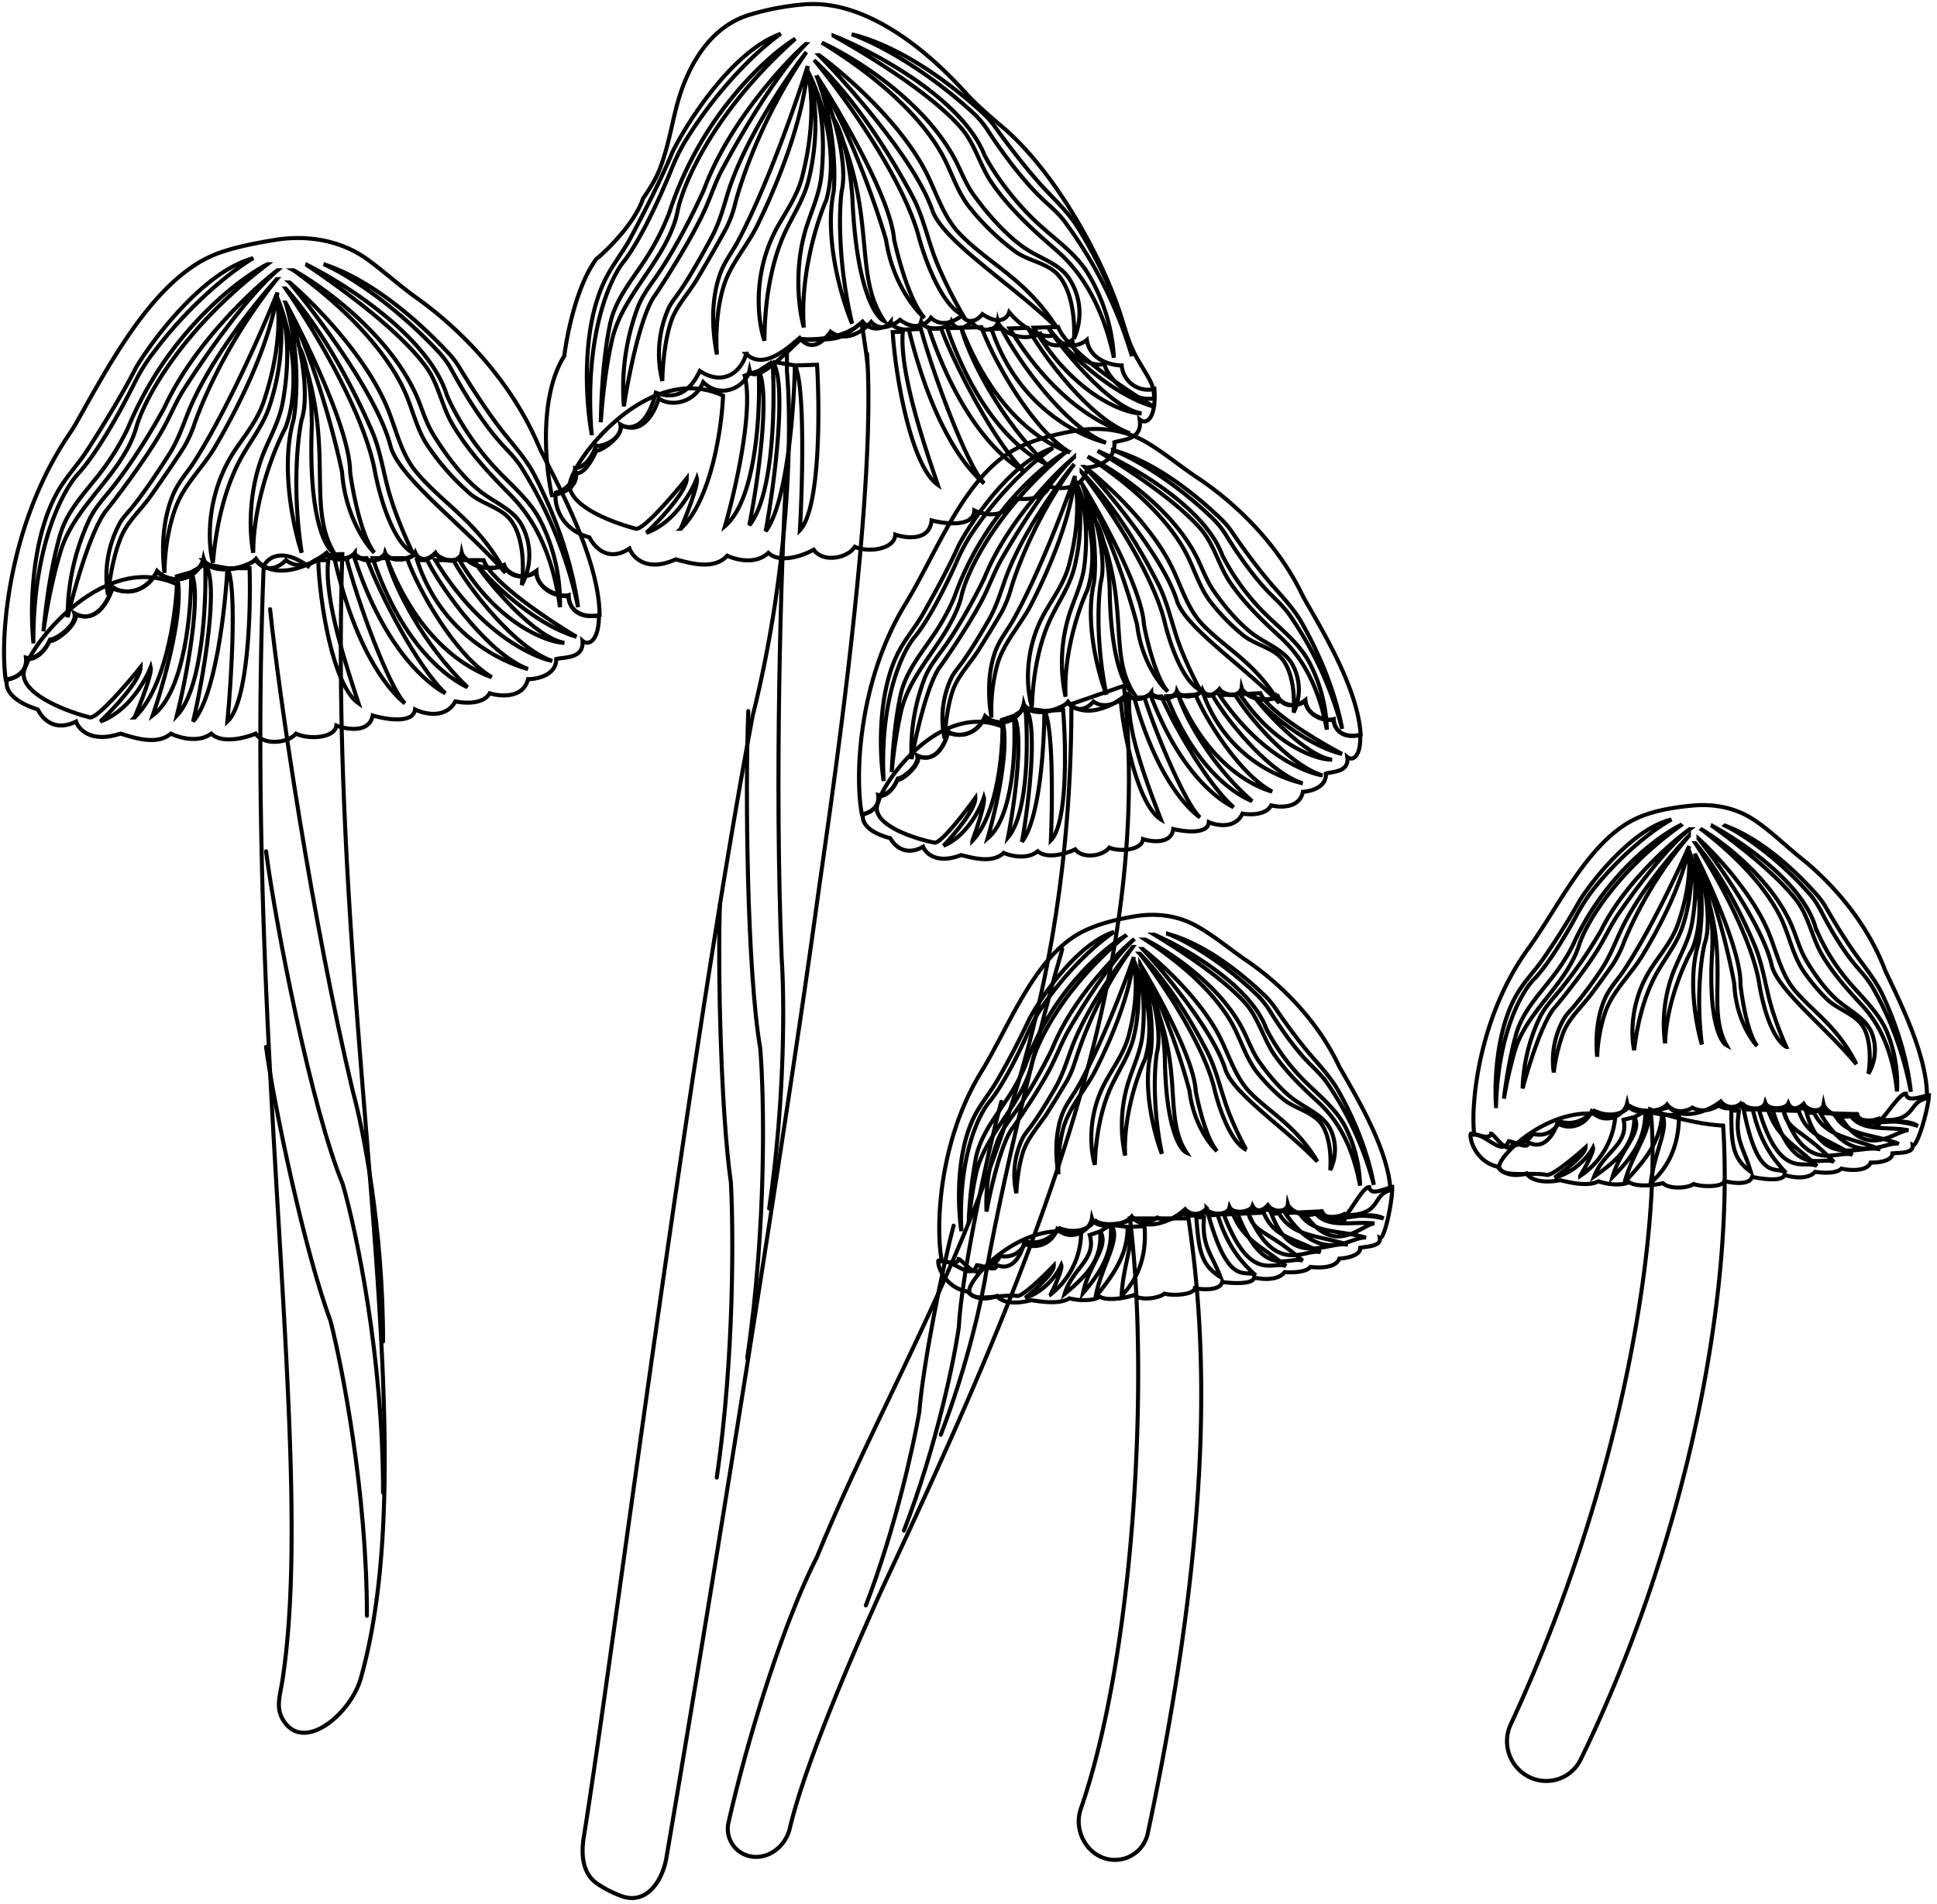 <svg xmlns="http://www.w3.org/2000/svg" width="480" height="472" fill="none" viewBox="0 0 480 472"><path stroke="#000" d="M50.35 138.84c4 4 10.33 1.66 13 0 2.8 3.6 6.16 1.5 7.5 0 3.6 2.8 8.16.16 10-1.5 2 2.4 5.5 1 7 0 3.6 2.8 6.5 1.16 7.5 0 2.4 2.4 6 1 7.5 0 1.6 2.4 4 1 5 0 4 2.8 6 1.16 6.5 0 3.2 4 8.33 3.66 10.5 3 2.8 3.6 6.5 2.5 8 1.5.4 4.4 5.5 5.83 8 6 .4 4.8 5.24 5.16 7.58 4.66 0 6.4-2.58 7.67-4.08 6.34.4 4.4-4.34 4-6.5 4.5 0 4-4.67 5-7 5-1.2 4.8-6.84 4.33-9.5 3.5-1.6 2.8-6.34 2.5-8.5 2-2.4 4.4-7.67 3.16-10 2-.4 3.6-7.17 2.5-10.5 1.5-.8 4.4-6.34 3.5-9 2.5-.4 3.2-7 3.5-10 2-2 2.4-8 3-10 0-2.8 1.2-8.5 2.5-11 0-3.2 2.4-8 1-10 0-3.5 3-9.17 1-12.5 0-7.2 2.4-10.34-1-11-3-4.8 2.4-8 0-9.5-3-7.6-2.4-8.17-6-7.5-7.5 1.5-.17 4.6-1.4 5-5 1 .16 3.5-.5 5.5-4.5.83.5 6.5-3.3 6.5-6.5 4.8 2 7.66-2.84 9-6.5 5 2 8.5 0 11-4 6 4 10.33.16 11.5-3Zm203.3 35.92c3.55 3.21 8.8.97 10.98-.55 2.51 2.92 5.27 1 6.33-.32 3.16 2.22 6.9-.2 8.38-1.69 1.8 1.94 4.69.61 5.91-.3 3.16 2.22 5.54.72 6.33-.31 2.13 1.92 5.11.59 6.34-.32 1.45 1.96 3.42.67 4.22-.21 3.5 2.2 5.12.73 5.49-.28 2.87 3.24 7.19 2.74 9 2.09a4.9 4.9 0 0 0 6.8.93c.53 3.7 4.9 4.69 7.02 4.72.54 4.04 4.65 4.14 6.6 3.62.27 5.4-1.86 6.59-3.18 5.52.52 3.7-3.49 3.56-5.3 4.08.17 3.38-3.72 4.42-5.7 4.52-.8 4.1-5.58 3.95-7.87 3.36-1.23 2.43-5.24 2.38-7.1 2.04-1.83 3.82-6.33 3-8.35 2.12-.19 3.06-5.94 2.41-8.8 1.71-.5 3.75-5.2 3.22-7.5 2.5-.2 2.71-5.76 3.25-8.35 2.1-1.6 2.12-6.63 2.88-8.45.43-2.31 1.13-7.07 2.47-9.29.47-2.6 2.16-6.7 1.18-8.44.42-2.83 2.68-7.7 1.23-10.56.53-5.97 2.33-8.76-.4-9.41-2.06-3.95 2.22-6.75.33-8.15-2.13-6.52-1.7-7.15-4.72-6.65-6.02a4.8 4.8 0 0 0 4.01-4.43c.85.1 2.93-.58 4.45-4.04.73.39 5.35-3.06 5.22-5.76 4.13 1.48 6.35-2.72 7.32-5.87 4.3 1.47 7.18-.36 9.12-3.85 5.23 3.13 8.73-.3 9.58-3.02ZM403.8 274.1c2.98 2.02 7.83 1.03 9.88.28 2.07 1.8 4.66.86 5.7.16 2.7 1.44 5.2.25 6.62-.52 1.49 1.21 4.16.6 5.32.16 2.7 1.43 4.92.7 5.7.16 1.79 1.21 4.55.61 5.7.16 1.18 1.2 3.03.57 3.8.1 3 1.45 4.54.7 4.94.15 2.38 2 6.28 1.96 7.94 1.68 2.08 1.8 4.9 1.35 6.06.9.24 2.15 4.94-6.4 6.84-6.26.24 2.34 3.92.62 5.7.43-.09 3.1-2.91 13.02-4.03 12.34.24 2.14-3.35 1.85-5 2.04-.06 1.95-3.62 2.33-5.4 2.28-.97 2.3-5.25 1.96-7.26 1.5-1.26 1.32-4.85 1.08-6.5.79-1.88 2.08-5.86 1.37-7.62.75-.35 1.74-5.48 1.06-8 .5-.67 2.13-4.86 1.57-6.88 1.03-.35 1.54-5.37 1.54-7.63.75-1.55 1.12-6.12 1.29-7.6-.21-2.14.52-6.5 1.03-8.36-.24-2.46 1.1-6.1.31-7.6-.22-2.7 1.39-6.98.3-9.5-.27-5.5 1.01-7.84-.7-8.32-1.69-3.68 1.06-6.08-.17-7.18-1.66-5.74-1.33-7.15-7.48-6.62-8.2 1.14-.05 4.65 1.74 5 0 .76.1 3.56 4.9 5.14 3 .62.26 4.98-1.46 5.03-3.01 3.62 1.07 5.86-1.22 6.93-2.97 3.77 1.08 6.46-.81 8.41-2.7 4.5 2.07 7.85.3 8.78-1.21Zm-132.6 28.45c3.14 1.8 7.9.42 9.88-.48 2.21 1.64 4.72.5 5.7-.28 2.8 1.22 5.2-.15 6.56-1.03 1.57 1.1 4.2.28 5.31-.26 2.8 1.23 4.97.33 5.7-.28 1.88 1.08 4.58.26 5.7-.28 1.27 1.1 3.06.34 3.8-.18 3.1 1.2 4.58.34 4.93-.25 2.53 1.83 6.42 1.48 8.05 1.07 2.2 1.64 5 .97 6.1.43.42 2.12 4.44-6.76 6.35-6.77.41 2.32 3.95.32 5.71-.01.15 3.1-1.9 13.2-3.07 12.61.41 2.12-3.2 2.1-4.83 2.43.1 1.94-3.42 2.6-5.2 2.69-.8 2.37-5.08 2.35-7.13 2.05-1.14 1.42-4.75 1.45-6.4 1.29-1.72 2.22-5.75 1.82-7.55 1.34-.22 1.76-5.38 1.48-7.94 1.12-.5 2.16-4.73 1.93-6.78 1.55-.22 1.56-5.23 1.96-7.54 1.34-1.47 1.24-6 1.75-7.6.37-2.1.69-6.4 1.53-8.35.41-2.37 1.29-6.05.79-7.6.38-2.58 1.58-6.94.82-9.49.46-5.41 1.43-7.87-.1-8.43-1.05-3.58 1.35-6.07.3-7.28-1.1-5.83-.88-7.7-6.9-7.24-7.66 1.14-.13 4.77 1.38 4.99-.38.76.04 3.93 4.6 5.35 2.6.64.2 4.86-1.85 4.78-3.4 3.7.79 5.76-1.67 6.68-3.5 3.85.79 6.38-1.31 8.18-3.34 4.66 1.71 7.86-.3 8.67-1.89ZM184.9 87.69c4.4 4.31 10.68-1.82 13.27-3.93 3.14 3.94 6.41.28 7.65-1.54 3.9 2.97 8.34-.39 10.08-2.44 2.23 2.62 5.7.76 7.14-.5 3.9 2.97 6.73.88 7.66-.53 2.64 2.59 6.2.72 7.65-.54 1.82 2.65 4.16.87 5.1-.35 4.3 2.93 6.21.91 6.63-.47 3.59 4.38 8.8 6.63 10.95 5.7 3.15 3.95 6.84 2.42 8.29 1.16.76 5.04 6.08 6.32 8.64 6.33a6.57 6.57 0 0 0 8.11 5.83c.51 7.37-2.01 9.01-3.65 7.58.76 5.04-4.1 4.91-6.27 5.64.32 4.6-4.36 6.1-6.74 6.26-.84 5.6-6.62 5.47-9.41 4.7-1.4 3.34-6.26 3.33-8.51 2.91-2.1 5.24-7.57 4.2-10.04 3.02-.12 4.17-7.11 3.39-10.6 2.47-.46 5.12-6.18 4.48-8.98 3.52-.15 3.71-6.86 4.53-10.04 3.02-1.85 2.9-7.92 4.02-10.2.71-2.76 1.58-8.47 3.48-11.22.78-3.08 3-8.09 1.73-10.2.72-3.34 3.7-9.28 1.8-12.76.9-7.15 3.27-10.62-.42-11.46-2.68-4.7 3.1-8.17.57-9.94-2.77-7.95-2.22-8.81-9.32-8.25-11.1a6.15 6.15 0 0 0 4.7-6.1c1.03.11 3.53-.83 5.25-5.58.88.52 6.36-1.26 6.1-4.94 5.06 1.96 7.6-3.8 8.66-8.12 5.27 1.94 8.67-.61 10.9-5.4 6.45 4.18 10.56-.54 11.5-4.26Z"/><g filter="url(#a)"><path stroke="#000" d="M95.85 138.34c1.66 6.83 8.8 21.2 20 32-4.34-2-15.9-9.6-23.5-32zm0 0c8 21.2 21 27.83 26 29.5-8.8-5.2-18-21.17-21-29.5zm21.5.5c3.83 6 15.3 19.3 22.5 20.5-4.17 0-16.8-4.9-26-20.5zm0 0c3.33 4.66 14.7 15.8 25.5 19-6.17-3.67-21-13.4-23-19zm-61 2c2.4 4.4 1 27.5 0 38 5.2-4.8 5.83-27.67 5.5-38zm0 0c-.5 9.66-2.9 31.6-8.5 38 2.5-10.5 6.6-34.6 3-39m5.5 1-5.5-1m0 0c.33 9-.6 30.7-7 37.5 2.33-9.34 6.3-30.3 3.5-35.5m3.5-2-3.5 2m0 0c.16 9-1.5 29.5-9.5 35.5 2.83-8.17 8-26.5 6-34.5zm38.5-3.5c2.83 11 10.5 32 14.5 36-3.17-2.5-11.9-11.6-17.5-36zm5 0c3.33 9.16 12.7 27.1 19.5 33.5-4-2.17-14.9-10.3-22.5-33.5zm15 .5c4 7.83 15.4 23.4 25 27-6.34-1.67-21.5-8.6-27.5-27zm6.5 0c4 7.33 15.3 21.8 24.5 25-4.67-1-17.8-6.6-29-25zm-33.5 0c.33 10.33 3.6 31.1 10 35.5-2.67-8.17-8.7-25.9-7.5-35.5z"/></g><path stroke="#000" d="M292.05 172.41c1.7 5.7 8.33 17.53 18.24 26.17-3.74-1.5-13.83-7.43-21.2-26.02zm0 0c7.65 17.56 18.91 22.61 23.2 23.8-7.65-4.01-16.1-17.1-18.98-24.01zm18.17-.49c3.5 4.9 13.74 15.65 19.87 16.36-3.52.17-14.4-3.43-22.82-16.21zm0 0c3.02 3.8 13.09 12.72 22.34 14.96-5.36-2.83-18.3-10.42-20.23-15.07zm-51.42 4.28c2.21 3.61 2.01 23.18 1.61 32.08 4.2-4.27 3.75-23.6 3.03-32.32zm0 0c-.01 8.18-1.1 26.8-5.56 32.44 1.66-8.97 4.1-29.5.88-33.05m4.68.6-4.69-.6m0 0c.67 7.58.8 25.94-4.32 31.96 1.58-7.98 4.04-25.86 1.45-30.13m2.88-1.83-2.88 1.83m0 0c.53 7.6-.01 24.98-6.51 30.38 2.05-7.01 5.63-22.71 3.6-29.38zm32.36-4.58c2.86 9.16 10.23 26.57 13.77 29.78-2.77-1.98-10.54-9.3-16.3-29.66zm4.23-.22c3.2 7.6 11.87 22.35 17.88 27.46-3.47-1.66-13.01-8.06-20.42-27.33zm12.68-.21c3.71 6.44 14 19.1 22.26 21.74a34.8 34.8 0 0 1-24.37-21.64zm5.5-.28c3.68 6.03 13.84 17.76 21.74 20.07-3.98-.64-15.31-4.81-25.55-19.88zm-28.3 1.42c.73 8.71 4.36 26.11 9.96 29.55-2.6-6.78-8.45-21.5-7.84-29.65zm164.25 101.7c1.12 5.23 4.23 4.3 12.51 12.75-3.25-1.6-9.88 4.37-15.17-12.82zm0 0c5.62 16.29 13.36 9.6 17.13 10.98-6.58-4.14-11.23-4.47-13.33-10.87zm16.33.84c2.78 4.65 9.21 3 14.66 4.07-3.17-.09-10.66 7.91-17.32-4.14zm0 0c2.43 3.62 8.83.33 16.97 3-4.6-2.92-13.67 1.36-15.07-2.94zm-46.4.21c1.72 3.4-1.84 8.92-2.83 16.88 4.06-3.53 7.03-8.9 7-16.76zm0 0c-.6 7.34-4.9 11.96-9.29 16.7 2.13-7.93 7.76-14.16 5.12-17.58m4.16.88-4.16-.88m0 0c.06 6.85-3.12 11.32-8.13 16.35 1.98-7.04 7.45-10.9 5.43-14.9m2.7-1.45-2.7 1.45m0 0c-.07 6.84-3.78 10.39-9.99 14.77 2.33-6.14 8.66-7.97 7.3-14.09zm29.34-1.83c1.91 8.42 5.29 12.54 8.24 15.67-2.35-1.97-6.8 2.93-10.52-15.74zm3.8.1c2.33 7.04 7.07 8.88 12.1 13.89-3-1.74-9.1 3.85-14.38-13.95zm11.39.7c2.87 6.05 9.2 6.12 16.42 9.07-4.78-1.4-14.16 5-18.32-9.12zm4.94.15c2.88 5.66 9.16 4.9 16.08 7.53-3.52-.86-11.38 6.6-19.5-7.63zm-25.46-.73c.03 7.87.06 11.72 4.83 15.2-1.85-6.26-4.05-7.87-2.93-15.14zm-119.68 25.49c1.52 5.13 4.55 3.97 13.46 11.75-3.37-1.36-9.52 5.11-16.12-11.62zm0 0c6.86 15.8 14.06 8.55 17.92 9.63-6.88-3.62-11.54-3.6-14.13-9.81zm16.34-.42c3.14 4.42 9.42 2.28 14.93 2.92-3.16.16-10.02 8.72-17.58-2.79zm0 0c2.7 3.42 8.83-.36 17.16 1.67-4.82-2.55-13.53 2.42-15.26-1.76zm-46.25 3.8c1.99 3.25-1.14 9.03-1.5 17.04 3.76-3.84 6.31-9.42 5.68-17.25zm0 0c-.02 7.35-3.95 12.29-7.96 17.36 1.5-8.07 6.64-14.71 3.75-17.92m4.21.55-4.21-.55m0 0c.58 6.82-2.24 11.53-6.85 16.93 1.43-7.18 6.58-11.44 4.26-15.28m2.59-1.65-2.59 1.65m0 0c.46 6.83-2.96 10.65-8.81 15.5 1.85-6.3 8-8.61 6.2-14.61zm29.11-4.1c2.56 8.25 6.25 12.1 9.43 15-2.5-1.78-6.55 3.44-11.7-14.88zm3.8-.18c2.87 6.84 7.73 8.3 13.13 12.9-3.11-1.5-8.77 4.55-15.41-12.79zm11.4-.18c3.34 5.8 9.66 5.39 17.08 7.76-4.87-1.02-13.73 6.08-18.97-7.67zm4.95-.24c3.3 5.42 9.5 4.18 16.61 6.26-3.58-.58-10.84 7.46-20.03-6.1zm-25.45 1.25c.64 7.83.98 11.67 6 14.78-2.33-6.1-4.65-7.54-4.1-14.88zM238.2 81.24c1.9 7.3 9.5 22.52 21.05 33.78-4.4-2.01-16.21-9.83-24.55-33.67zm0 0c8.7 22.54 21.91 29.28 26.96 30.91-8.96-5.32-18.69-22.2-21.96-31.06zm21.5-.12c4.04 6.33 15.94 20.27 23.17 21.34-4.16.13-16.95-4.75-26.66-21.23zm0 0c3.5 4.91 15.22 16.53 26.12 19.64-6.28-3.75-21.43-13.76-23.61-19.72zm-62.73 9.46c2.54 4.65 1.9 29.53 1.25 40.84 5.04-5.32 4.92-29.92 4.25-41.01zm0 0c-.18 10.4-1.86 34.05-7.24 41.1 2.15-11.36 5.45-37.4 1.7-42.01m5.54.9-5.53-.9m0 0c.63 9.66.41 33.02-5.76 40.52 2.02-10.1 5.3-32.76 2.33-38.26m3.43-2.26L188 91.93m0 0c.46 9.67-.53 31.75-8.33 38.45 2.56-8.87 7.12-28.73 4.86-37.27zm40.2-10.38c3.2 11.73 11.55 34.07 15.68 38.25-3.25-2.6-12.28-12.1-18.68-38.16zm5-.16c3.63 9.76 13.58 28.74 20.6 35.42-4.08-2.21-15.24-10.62-23.6-35.32zm15 .08c4.26 8.3 16.17 24.68 25.88 28.26-6.38-1.6-21.77-8.59-28.37-28.18zm6.5-.2c4.24 7.76 16.01 22.97 25.31 26.12-4.7-.93-18-6.55-29.8-25.98zm-33.48 1.03c.67 11.1 4.62 33.32 11.16 37.85-2.93-8.7-9.55-27.57-8.66-37.93z"/><g filter="url(#b)"><path stroke="#000" d="M33.35 177.84c7.6-7.2 10.16-25 10.5-33-19-8.84-38.4 17.3-38 22.5s11.16 9.16 16.5 10.5c2 0 9.16-8.34 12.5-12.5 0 3.2-6.67 10.33-10 13.5 6.8-2.4 11.16-10 12.5-13.5.4 1.6-2.5 9-4 12.5Z"/></g><path stroke="#000" d="M240.95 208.42c6.11-6.4 7.53-21.55 7.47-28.31-16.42-6.66-31.7 16.23-31.13 20.6.55 4.38 9.81 7.27 14.37 8.17 1.7-.08 7.39-7.42 10.03-11.08.13 2.7-5.2 9-7.87 11.82 5.64-2.31 9-8.92 9.98-11.93.4 1.34-1.73 7.7-2.85 10.72Zm150.63 83.06a19.6 19.6 0 0 0 8.66-14.28c-14.04-5.41-28.94 9.02-28.72 11.98.21 2.96 7.9 1.2 11.85 2.06 1.5.05 6.97-4.53 9.53-6.83-.05 1.82-5.14 5.73-7.68 7.46 5.11-1.22 8.5-5.45 9.54-7.4.28.91-2 5.05-3.18 7Zm-131.21 29.34a19.6 19.6 0 0 0 7.53-14.9c-14.41-4.31-28.15 11.23-27.71 14.16.44 2.94 7.96.59 11.98 1.15 1.49-.08 6.6-5.07 8.97-7.55.09 1.81-4.68 6.1-7.08 8.02 5-1.6 8.05-6.08 8.94-8.12.35.9-1.6 5.2-2.63 7.24Zm-91.69-189.75c7.6-7.2 10.17-25 10.5-33-19-8.84-38.4 17.3-38 22.5s11.17 9.16 16.5 10.5c2 0 9.17-8.34 12.5-12.5 0 3.2-6.66 10.33-10 13.5 6.8-2.4 11.17-10 12.5-13.5.4 1.6-2.5 9-4 12.5ZM89.4 416c16.98-60.19-8.27-163.8-4.57-278.66-5.21 0-7.83 2-8.48 3-6.6-4.8-10.09-2-11 0-4.8 118.7 13.02 221.7 4.64 276.14-.65 4.24-1.9 7.2.69 10.6 5.29 7.01 16.35-2.63 18.73-11.08ZM214.83 87.34q.17 2.23.25 4.66m0 0c1.42 38.53-10.3 114.73-12.66 132-7.93 57.9-26.84 175.4-37.28 236.45-1.05 6.15-5.14 11.65-11.02 9.56a28 28 0 0 1-6.04-3.05c-3.77-2.54-4.12-7.23-3.4-11.72 6.8-42.05 25.85-192.75 41.82-277.74 9.6-38.4 9.67-73 8.5-85.5v-4.66l3.5-3.34c3.17.33 10.6 0 15-4 .5 3 1.52 9.6 1.58 12Z"/><path stroke="#000" d="M202.42 386C226 328 265.5 275 265.5 174.5l13-4.5c8 72.5-23.5 146-60 224-6.4 14.21-18.87 42.6-22.8 59.25-1 4.27-5.13 7.62-9.46 6.92a6.93 6.93 0 0 1-5.73-8.34c4.4-19.53 13.14-48.6 21.9-65.83Z"/><path stroke="#000" stroke-miterlimit="16" d="M17.34 107.34C1.74 130.14-.07 158.67 1.43 168.5c1.83-.17 5.4-1.5 5-5.5 1.16.33 4-.1 6-4.5 1.5 0 6.8-3.7 6-6.5 4.5 2.5 7.9-1.3 9.5-6.5 2.5 2 8.6 1.6 11-4 4.5 4.5 10.7 1 11.5-3 1 4 10.5 3 13 0 3.5 5 12 3 17.5-1.5 2 2.5 5.4 2 7 0 0 2 6.7 3.2 7.5 0 1 2.5 6.7 2 7.5 0 .5 1.17 2.2 2.8 5 0 1.5 2.5 6.1 2.8 6.5 0 .5 2 5.3 5.4 10.5 3 1 3 4.8 3.9 8 1.5 0 4 4.4 6.8 8 6-.07 2.17 1.38 6.2 7.65 5-.08-13.75-10.08-31.86-14.74-41.16-7.29-17.76-20.93-30.62-30.5-37.43-4.13-2.93-7.92-6.4-12-9.4-7.66-5.65-16.6-6.14-23.3-5.03-4.54.75-9.17 1.62-13.52 3.13a29 29 0 0 0-6.78 3.46c-12.26 8.3-21.38 25.54-28.65 38.43a39 39 0 0 1-1.75 2.84Zm207.11 42.23c-12.2 19.9-12.53 44.08-10.85 52.32 1.54-.22 4.5-1.5 4-4.86.99.23 3.36-.25 4.87-4.05 1.26-.07 5.58-3.42 4.79-5.75 3.9 1.92 6.61-1.43 7.74-5.89 2.2 1.58 7.33.99 9.12-3.84 4 3.6 9.08.39 9.58-3.02 1.02 3.33 9 2.08 10.98-.55 3.17 4.07 10.26 2.02 14.71-2.01a3.78 3.78 0 0 0 5.92-.3c.08 1.69 5.79 2.42 6.33-.32.95 2.07 5.74 1.4 6.33-.32.47.97 1.98 2.27 4.22-.21 1.38 2.05 5.27 2.1 5.5-.28.5 1.67 4.7 4.34 8.98 2.1.98 2.48 4.22 3.08 6.82.92.17 3.38 4 5.55 7.01 4.73.04 1.83 1.43 5.17 6.68 3.9-.65-11.61-9.87-26.48-14.2-34.14-6.63-14.11-18.04-24.15-26.35-29.66-4.22-2.8-8.16-6.13-12.52-8.7-6.04-3.57-12.64-3.78-17.83-2.84-4.53.81-9.15 1.91-13.32 3.85q-1.17.54-2.27 1.2c-12.18 7.35-18.81 25.59-26.24 37.72Zm241.41 127.98c-2.49 1.75-5.36.99-6.05-1.31-4 1.7-7.58-.98-7.92-2.5-.36 2.11-3.85 1.78-4.94-.15-2.19 2.07-3.44.79-3.8-.1-.65 1.5-5 1.75-5.7-.17-.68 2.42-5.74 1.36-5.7-.16a3.4 3.4 0 0 1-5.32-.15c-4.28 3.3-10.78 4.64-13.33.76-1.97 2.23-9.21 2.78-9.89-.28-.69 3.02-5.48 5.55-8.8 2.03-1.95 4.2-6.6 4.38-8.45 2.8-1.33 3.93-4 6.74-7.36 4.74.55 2.15-3.56-.15-4.7-.19q-.3.59-.62.94c-1.75 1.83-5.42-2.73-7.96-2.57-.92-7.5 1.07-29.15 13.42-46.15 7.52-10.35 14.75-26.23 26.2-31.96q.9-.44 1.8-.8c4.06-1.59 8.51-2.28 12.84-2.67 4.47-.4 9.94.24 14.83 3.4 4.25 2.76 7.9 6.45 11.86 9.61 7 5.6 16.12 15.22 20.93 27.97 3.34 7.18 10.56 21.15 10.32 31.6-4.8.78-2.52 6.09-11.66 5.31Zm0 0c-.09 3.04-2.76.53 0 0ZM333.35 301.2c-2.34 1.94-5.26 1.4-6.13-.84-3.86 2.01-7.63-.39-8.09-1.9-.2 2.15-3.7 2.1-4.94.25-2.02 2.23-3.37 1.06-3.8.19-.52 1.55-4.83 2.14-5.69.28-.49 2.46-5.62 1.8-5.7.28a3.4 3.4 0 0 1-5.31.26c-4.01 3.62-10.4 5.45-13.24 1.79-1.78 2.37-8.96 3.48-9.87.48-.46 3.07-5.03 5.96-8.62 2.7-1.61 4.35-6.23 4.88-8.2 3.46-1.03 4-3.47 7.02-6.98 5.29.71 2.1-3.56.12-4.7.17q-.25.6-.55.98c-1.6 1.96-5.62-2.3-8.13-1.95-1.5-7.4-1.19-29.14 9.81-47.04 6.7-10.9 12.69-27.3 23.65-33.89q.85-.51 1.75-.95c3.91-1.88 8.3-2.92 12.59-3.64 4.42-.74 9.93-.53 15.04 2.25 4.45 2.42 8.38 5.8 12.57 8.66 7.4 5.04 17.24 13.93 23.03 26.27 3.88 6.9 12.16 20.27 12.73 30.71-4.72 1.15-2.04 6.26-11.22 6.19Zm0 0c.15 3.04-2.7.74 0 0Z"/><path stroke="#000" stroke-miterlimit="16" d="M163.8 41.06c-.83 2.28-1.72 4.16-4.46 8.17-2.02 6-8.56 12.5-11.58 15-4.8 6.4-7.28 18.66-7.92 24-6.34 10-4.7 27.5-3.08 34.5 1.84-.17 6.4-1.5 6-5.5 1.17.33 3-1.1 5-5.5 1.5 0 6.8-3.7 6-6.5 4.5 2.5 7.9-1.3 9.5-6.5 2.5 2 8.6 1.6 11-4 4.5 4.5 10.7 1 11.5-3 1 4 9.58-4.5 12.08-7.5 10.5 0 10.42 0 15.92-4.5 2 2.5 5.4 2 7 0 0 2 6.7 3.2 7.5 0 1 2.5 6.7 2 7.5 0 .5 1.16 2.2 2.8 5 0 1.5 2.5 6.1 2.8 6.5 0 .5 2 5.3 5.4 10.5 3 1 3 4.8 3.9 8 1.5 0 4 4.4 6.8 8 6-.06 2.16 5.96 9.7 12.24 8.5 0-3.66-1.33-4.8-4.32-10.1-1.63-2.88-2.62-6.06-3.57-9.23-4.35-14.47-16.25-36.47-29.58-47.82-3.3-2.8-6.6-5.62-9.5-8.83C228.88 11.55 213.9-.24 199.16 1.1a65 65 0 0 0-13.76 2.67c-11.06 3.55-15.95 15.36-17.91 23.28-1.15 4.67-2.03 9.5-3.69 14.01Z"/><g filter="url(#c)"><path stroke="#000" d="m68.76 69-.16.18m0 0c-5.92 6.54-17.41 21.16-22.26 33.77-1.26 3.28-2.49 6.59-4.37 9.56-2.97 4.69-6.94 10.61-9.92 14.08-.83.97-1.7 1.91-2.33 3.02a27.8 27.8 0 0 0-2.96 17.89c.33-3.68 1.38-10.1 3.36-14.66 1.62-3.72 4.87-6.54 7.2-9.86 2.88-4.09 6.21-8.92 8.27-12.16a29 29 0 0 0 2.66-5.94c2.7-7.62 9.2-21.78 20.35-35.7ZM70.76 75c5.33 9.83 16 32 16 42 .66 5 2.8 16 6 20-2.37-2.33-7.27-9.6-8-20-1.67-8.17-6.8-28-14-42Zm0 0c3.6 12 2.83 24.33 2 29-3.34 11.6-.06 26.83 2 33-2.4-15.6-1-28.5 0-33 1.6-4.9.4-13.59-.61-18m-3.4-11a78 78 0 0 1 3.4 11M68.6 73.52c-2.12 12.56-9.52 27.43-15.33 37.3-2.85 4.84-7.2 8.85-9.36 14.04-2.43 5.8-3.15 13.1-3.15 17.14-1.13-9.59.65-16.42 2.62-20.44 1.26-2.57 3.23-4.72 4.77-7.13 8.18-12.86 16.96-32.83 20.6-41.93zm0 0c1.37 9.14-.97 19.37-3.38 26.38-1.43 4.12-4.18 7.58-6.65 11.18-7.5 10.94-7.17 23.1-5.81 28.42 1-11.69 3.84-19.99 6.58-25.24 2.35-4.5 5.75-8.55 7.37-13.37 4-11.86 3.32-22.78 1.89-27.37Zm0 0c3.51 7.84 2.84 18.6 1.46 26.21-.76 4.2-2.82 8.02-4.49 11.95-4.2 9.91-3.76 20.58-2.81 25.32 0-12.8 5.33-26 8-31 4.4-12 .39-26.65-2.16-32.48ZM74.15 86c9.12 24.5 1.6 39 8.6 51-2.16-1.07-6.3-8.78-5.5-31 .1-4.6-.39-15.06-3.1-20Zm-65.9 73c-.88-8.84-.43-27.5 7.13-38.9 1.95-2.95 4.37-5.57 6.28-8.55 3.78-5.88 9.02-14.4 12.1-20.55 4.66-7.67 17-23.8 29-27-4.67 2.67-15.93 11.2-25.87 24.93a46 46 0 0 0-3.77 6.43c-3.22 6.42-8.67 16.3-13.36 21.64-3.84 3.83-11.5 17.6-11.5 42Zm72-93.5c4.76 2.05 16.84 9.22 28.67 21.98a22 22 0 0 1 3.11 4.42c2.72 5 7.57 13.14 12.88 18.8 1.5 1.6 3.01 3.17 4.2 5a107 107 0 0 1 14.15 34.8c-1.52-11.11-5.45-22.31-10.85-32.8-1.97-3.8-4.92-7.05-7.6-10.41-3.74-4.7-8.11-11.49-10.92-16.12a21 21 0 0 0-2.62-3.5c-10.19-10.94-21.3-19-31.01-22.17Zm-4.5 0c9.84 4.83 30.6 18.1 35 32.5 1.55 3.7 5.73 11.33 12.08 18.12 3.97 4.25 8.61 7.98 11.2 13.18a45 45 0 0 1 4.73 21.2c-1-7.33-3.5-18.5-11.5-27-3.26-3.45-10.39-10.16-15.22-18.47-2.59-4.45-3.38-9.86-6.4-14.02-3.72-5.15-11.9-13.34-29.88-25.51Zm-9.5 0c-7.5 3.83-24.9 17.3-34.5 40.5a62 62 0 0 1-6.26 10.38c-3.91 5.23-8.74 9.84-10.57 16.12-1.55 5.34-3.14 13.16-4.16 24 .7-5.1 2.19-13.09 4.31-19.98 2.96-9.59 11.5-16.25 16.36-25.03a26 26 0 0 0 2.33-5.49c1.83-6.67 10.9-24.1 32.5-40.5Zm6.5 1.5c8.32 4.62 25.26 17.26 31.26 33.04.98 2.58 1.86 5.21 3.3 7.57 2.89 4.75 7.28 10.79 11.99 14.4 3.5 2.69 8.03 4.35 10.04 8.27a15.5 15.5 0 0 1-.06 14.72c.6-4.36.53-12-2.78-16.15-2.52-3.16-7.08-3.91-10.12-6.57a61 61 0 0 1-10.42-11.84c-2.73-4.07-3.7-9.08-5.73-13.54-3.3-7.26-11.18-18.1-27.47-29.9Zm-4 0c-6.33 4.83-20.8 18.4-28 34-2.38 4.44-8.02 13.95-13.7 20.85-1.79 2.16-3.63 4.29-4.85 6.8A57 57 0 0 0 16.76 153c1.66-7.17 6-22.6 10-27 3.7-4.7 10.38-13.76 13.87-20.1 1.7-3.11 3.05-6.46 4.97-9.45C51.36 87.47 61.03 73.71 68.76 67Zm3 3c6.65 5.7 18.98 18.48 24.2 31.03 2.23 5.38 3.4 11.34 7.1 15.84 6.8 8.22 15.45 12.4 22.2 25.13-10-11.5-26.43-23.5-28.5-31.5-3.2-12.4-18-32.17-25-40.5Zm-1 1.5c6 8.5 18.8 29.3 22 44.5 1 5.83 4.3 18.2 9.5 21-1.58-3.29-4.1-9.1-5.65-14.28-1.59-5.28-2.26-10.93-4.46-15.98C87.66 96.44 80 81.67 70.76 71.5Z"/></g><path stroke="#000" d="m266.23 115.01-.13.16m0 0c-4.6 5.64-13.37 18-17.09 28.69-1.16 3.31-2.21 6.69-3.95 9.74-2.2 3.86-5 8.47-7.2 11.36-.77 1.02-1.6 2-2.15 3.16a23.5 23.5 0 0 0-1.61 14.96c.12-2.9.65-7.8 1.9-11.62 1.26-3.86 4.33-6.9 6.49-10.33 2.01-3.2 4.22-6.79 5.7-9.37a29 29 0 0 0 2.4-6.07c2.04-6.66 6.9-18.6 15.51-30.52Zm2.07 4.83c4.93 8.07 14.87 26.34 15.3 34.78.77 4.2 3.04 13.4 5.91 16.63-2.1-1.87-6.54-7.8-7.6-16.54-1.75-6.83-6.93-23.36-13.6-34.87Zm0 0c3.55 9.97 3.43 20.42 2.93 24.4-2.33 9.93 1.08 22.66 3.08 27.78-2.69-13.07-2.05-24.03-1.4-27.87 1.14-4.2-.23-11.49-1.27-15.17m-3.33-9.14a66 66 0 0 1 3.33 9.14m-5.22-10.3c-1.2 10.22-6.38 22.42-10.75 30.97-2.57 5-6.7 9.28-8.33 14.67a43 43 0 0 0-1.52 13.36c-1.28-7.59-.27-13.22 1.1-16.75 1.03-2.67 2.9-4.92 4.3-7.42 6.26-11.21 12.65-28 15.3-35.7zm0 0c1.47 7.25.16 15.47-1.46 21.44-1.15 4.2-3.77 7.78-5.93 11.57-5.3 9.3-4.51 19.07-3.19 23.37.32-9.15 2.1-15.93 4.01-20.5 1.97-4.7 5.19-8.91 6.45-13.84 2.49-9.72 1.47-18.38.12-22.04Zm0 0c3.14 6.14 3.19 14.68 2.47 21.08-.48 4.25-2.39 8.15-3.73 12.2a40 40 0 0 0-.98 20.57c-.54-10.81 3.4-22.18 5.44-26.52 3.2-10.32-.8-22.52-3.2-27.33Zm5.22 10.3c8.74 20.3 3 32.86 9.43 42.7-1.88-.82-5.7-7.15-5.96-25.94-.12-3.9-.97-12.7-3.47-16.76Zm-52.54 64.44c-1.1-7.25-1.52-22.47 3.95-32.45 1.7-3.1 4-5.83 5.76-8.9 2.9-5.09 6.7-12.07 8.93-17.15 3.62-6.68 13.35-20.82 23.34-24.03-3.77 2.42-12.73 9.93-20.46 21.66a45 45 0 0 0-3.46 6.6c-2.47 5.56-6.52 13.75-10.14 18.31-3.07 3.4-8.96 15.35-7.92 35.95Zm56.82-82c4.07 1.5 14.4 6.95 24.84 17.04a22 22 0 0 1 3.34 4.26c2.47 4 6.63 10.2 11.08 14.6 1.56 1.55 3.16 3.04 4.43 4.83a90 90 0 0 1 13.12 28.36c-1.7-9-5.3-17.98-10.05-26.36-2.12-3.73-5.23-6.84-8.01-10.1a153 153 0 0 1-9.07-12.1 21 21 0 0 0-2.8-3.38c-8.99-8.67-18.6-14.91-26.88-17.16Zm-3.8.18c8.51 3.67 26.61 13.99 30.94 25.96a57 57 0 0 0 10 13.84c4.07 4.15 8.95 7.63 11.62 12.8a38 38 0 0 1 4.25 16.5c-1.16-6.15-3.74-15.47-10.86-22.3-2.75-2.65-8.58-7.62-12.96-13.96-2.93-4.23-4.06-9.6-7.43-13.49-3.66-4.2-10.96-10.5-25.56-19.35Zm-8.02.4c-6.17 3.56-20.29 15.67-27.41 35.67-.7 1.74-2.1 4.7-4.02 7.75-3.48 5.53-8.04 10.42-9.4 16.82-.96 4.5-1.8 10.7-2.17 18.96a120 120 0 0 1 2.26-14.78c2.18-9.8 10.63-16.88 14.23-26.25q.5-1.3.79-2.59c1.26-5.7 8.18-20.81 25.72-35.58Zm5.55 1c7.11 3.49 21.62 13.2 27.53 25.98 1.16 2.5 2.16 5.1 3.74 7.37 2.44 3.52 5.9 7.75 9.53 10.51 3.5 2.67 8.22 4.13 10.16 8.09a13 13 0 0 1 .08 11.5c.3-3.44-.01-9.26-2.45-12.76-2.3-3.32-7.02-3.9-10.14-6.46a52 52 0 0 1-7.87-8.05c-3.02-3.86-4.25-8.84-6.66-13.11-3.35-5.95-10.44-14.31-23.92-23.07Zm-3.37.17c-5.14 4.34-16.78 16.41-22.2 29.9-1.77 3.73-5.94 11.65-10.31 17.66-1.65 2.26-3.4 4.48-4.44 7.07a49 49 0 0 0-3.31 20.19c1.1-6.12 4.1-19.34 7.3-23.22 2.79-3.95 7.72-11.37 10.49-16.82 1.6-3.17 2.8-6.58 4.58-9.65 4.53-7.83 11.84-19.32 17.89-25.14Zm2.66 2.4c5.62 4.35 15.95 14 21.13 23.95 2.7 5.17 4.14 11.13 8.22 15.29 5.9 6 12.95 9.36 18.88 19.29-8.94-9.29-23.32-18.72-25.4-25.4-3.23-10.33-16.57-26.39-22.83-33.13Zm-.78 1.31c5.42 6.92 17.11 23.94 20.46 36.64 1.1 4.88 4.4 15.19 8.91 17.33a94 94 0 0 1-4.93-10.6c-1.97-5.15-2.98-10.77-5.47-15.68-4.27-8.42-11.1-19.86-18.97-27.69Zm150.61 90.02-.12.13m0 0c-4.45 4.65-12.96 14.84-17.13 24.03-1.46 3.2-2.77 6.48-4.76 9.38a104 104 0 0 1-6.82 9.1c-.85.96-1.75 1.87-2.37 2.99a21 21 0 0 0-2.41 13.13 44 44 0 0 1 2.3-9.71c1.45-3.78 4.72-6.62 7.14-9.88a299 299 0 0 0 5.22-7.22 30 30 0 0 0 2.88-5.85 100 100 0 0 1 15.95-25.97Zm1.51 4.47c3.85 7.6 11.48 24.67 11.26 32.27.4 3.82 1.78 12.22 4.13 15.33-1.75-1.82-5.32-7.45-5.65-15.37-1.1-6.24-4.56-21.43-9.74-32.23Zm0 0a53 53 0 0 1 .9 22.09c-2.79 8.75-.62 20.4.8 25.13-1.48-11.91-.14-21.69.72-25.09 1.32-3.68.6-10.31-.07-13.7m-2.35-8.43a60 60 0 0 1 2.35 8.44m-3.96-9.6c-1.73 8.78-6.94 18.96-11.38 26.27-2.91 4.81-7.37 8.8-9.24 14.1a39 39 0 0 0-2.01 11.07c-.59-6.6.58-11.45 1.98-14.55 1.18-2.6 3.23-4.71 4.8-7.1 6.34-9.61 13.12-23.93 16-30.57zm0 0c.78 6.34-.8 13.3-2.6 18.49-1.42 4.12-4.35 7.47-6.71 11.13-5.05 7.82-5.01 16.32-4.15 20.18.88-7.72 2.77-13.46 4.7-17.4 2.22-4.58 5.79-8.54 7.34-13.39 2.66-8.25 2.35-15.73 1.42-19.02Zm0 0c2.3 5.51 1.87 12.82.85 18.43-.76 4.2-3 7.95-4.57 11.92a36 36 0 0 0-2.08 17.77c.27-9.73 4.61-19.65 6.75-23.4 3.6-9.02.87-20.24-.95-24.73Zm3.96 9.6c6.4 18.82.38 29.68 5.44 38.95-1.62-.87-4.6-6.8-3.51-23.68.17-3.5.02-11.46-1.93-15.27Zm-51.66 54.06c-.46-6.46.2-19.77 5.55-28.35 1.87-3 4.4-5.55 6.38-8.48a186 186 0 0 0 8.92-14.3c3.7-5.73 13.43-17.72 22.62-19.9-3.52 1.89-11.94 7.89-19.65 17.69a45 45 0 0 0-3.98 6.3c-2.62 4.8-6.7 11.62-10.2 15.37-3 2.83-9.12 13.13-9.64 31.67Zm56.74-69.51c3.51 1.63 12.3 7.18 20.89 16.83 1.2 1.36 2.16 2.9 3 4.5 1.9 3.7 5.04 9.24 8.56 13.4 1.41 1.66 2.9 3.28 4.01 5.16 3 5.1 7.44 14.32 9.6 26.07-.87-7.99-3.35-16.08-6.88-23.75-1.8-3.9-4.64-7.25-7.13-10.75a139 139 0 0 1-6.78-10.77 21 21 0 0 0-2.52-3.57c-7.42-8.33-15.54-14.54-22.75-17.12Zm-3.42-.1c7.37 3.89 22.87 14.42 25.9 25.46a51 51 0 0 0 7.44 12.43c3.65 4.53 8.28 8.37 10.4 13.79a34 34 0 0 1 2.31 14.29c-.6-5.6-2.25-14.14-8.16-20.77-2.19-2.47-6.8-7.07-10.24-12.76-2.66-4.4-3.42-9.85-6.58-13.9-3.14-4.04-9.24-10.03-21.07-18.54Zm-7.22-.2c-5.78 2.75-19.3 12.6-27.1 30.04a46 46 0 0 1-3.57 5.86c-3.79 5.33-8.7 9.87-10.47 16.17-1.08 3.88-2.17 9.1-3 15.9.5-3.02 1.4-7.38 2.63-11.63 2.76-9.64 12.1-16 15.64-25.4l.3-.86c1.53-5.03 8.8-18.08 25.57-30.08Zm4.9 1.28c6.07 3.6 18.18 13.15 22.7 24.85 1 2.57 1.78 5.25 3.2 7.62 1.82 3.07 4.33 6.67 7.09 9.28 3.2 3.03 7.86 4.88 9.27 9.06a11.6 11.6 0 0 1-.97 9.7c.48-2.92.63-7.77-1-11.09-1.79-3.62-6.5-4.64-9.38-7.48a47 47 0 0 1-5.62-6.72c-2.78-4.04-3.62-9.13-5.79-13.52-2.73-5.53-8.49-13.25-19.5-21.7Zm-3.03-.09c-4.92 3.54-16.21 13.54-22.02 25.24a114 114 0 0 1-10.22 14.79c-1.8 2.14-3.72 4.21-4.93 6.73a44 44 0 0 0-4.21 17.49c1.42-5.41 5.05-17.05 8.18-20.31 2.7-3.23 7.41-9.24 10.3-13.87 1.9-3.02 3.36-6.32 5.39-9.24 4.63-6.68 11.8-16.15 17.5-20.83Zm2.21 2.34c4.6 4.18 12.82 13.15 16.9 22.16 2.4 5.31 3.38 11.4 7.23 15.77 4.76 5.41 10.55 9 14.99 17.95-7.36-8.95-19.6-18.43-20.99-24.55-2.16-9.5-12.99-24.84-18.13-31.33Zm-.8 1.12c4.39 6.6 13.67 22.68 15.77 34.3.64 4.46 2.88 13.93 6.77 16.17a86 86 0 0 1-3.43-9.05c-1.64-5.26-2.24-10.95-4.37-16.03-3.26-7.77-8.44-18.06-14.73-25.39Zm-139.27 25.57-.11.14m0 0c-4.08 4.98-11.78 15.8-15.23 25.28-1.2 3.3-2.26 6.68-4.01 9.72-1.9 3.3-4.22 7.1-6.1 9.6-.77 1.02-1.6 2-2.14 3.16a21 21 0 0 0-1.38 13.28c.1-2.45.54-6.51 1.54-9.86 1.16-3.88 4.2-6.97 6.35-10.4a275 275 0 0 0 4.65-7.6c1.1-1.9 1.77-3.98 2.43-6.06a99 99 0 0 1 13.89-27.12Zm1.85 4.34c4.42 7.27 13.35 23.7 13.72 31.3.7 3.77 2.72 12.05 5.3 14.97-1.88-1.69-5.88-7.02-6.82-14.9-1.57-6.13-6.2-21-12.2-31.37Zm0 0c3.18 8.98 3.06 18.38 2.6 21.95-2.1 8.94.96 20.38 2.75 24.99-2.4-11.76-1.82-21.6-1.23-25.06 1.03-3.78-.2-10.34-1.13-13.65m-2.99-8.23a60 60 0 0 1 2.99 8.23m-4.68-9.27c-1.05 8.89-5.46 19.44-9.32 27.08-2.53 5.02-6.67 9.33-8.13 14.77a39 39 0 0 0-1.14 11.2c-1.1-6.55-.3-11.48.85-14.67.98-2.69 2.85-4.94 4.24-7.45 5.57-10.07 11.23-24.87 13.58-31.71zm0 0c1.26 6.27.22 13.34-1.17 18.64-1.1 4.22-3.76 7.78-5.83 11.62-4.43 8.18-3.74 16.66-2.57 20.44.27-7.77 1.72-13.63 3.33-17.72 1.87-4.73 5.11-8.96 6.3-13.91 2-8.43 1.12-15.87-.06-19.07Zm0 0c2.7 5.32 2.85 12.64 2.26 18.32-.43 4.25-2.37 8.15-3.63 12.23a36 36 0 0 0-.7 17.88c-.48-9.73 3.08-19.95 4.92-23.85 2.9-9.27-.7-20.25-2.85-24.58Zm4.68 9.27c7.84 18.27 2.67 29.56 8.44 38.41-1.69-.73-5.12-6.43-5.34-23.34-.1-3.5-.85-11.42-3.1-15.07Zm-47.32 57.9c-.97-6.41-1.33-19.74 3.33-28.7 1.64-3.14 3.96-5.88 5.71-8.95a186 186 0 0 0 7.79-14.95c3.26-6 12.02-18.7 21.02-21.59-3.36 2.16-11.3 8.8-18.22 19.16a45 45 0 0 0-3.48 6.58c-2.25 4.99-5.8 12.11-8.99 16.12-2.76 3.05-8.07 13.8-7.16 32.32Zm51.2-73.7c3.62 1.36 12.81 6.21 22.12 15.17a22 22 0 0 1 3.33 4.26c2.2 3.54 5.75 8.82 9.58 12.68 1.54 1.56 3.14 3.06 4.4 4.85a81 81 0 0 1 11.58 25.25c-1.48-7.9-4.58-15.77-8.7-23.15-2.08-3.74-5.18-6.87-7.93-10.16a143 143 0 0 1-7.6-10.22 21 21 0 0 0-2.78-3.37c-8.04-7.73-16.62-13.3-24-15.3Zm-3.42.17c7.65 3.3 23.91 12.6 27.79 23.38a51 51 0 0 0 8.38 11.82c3.99 4.23 8.9 7.7 11.43 12.94a34 34 0 0 1 3.41 14.07c-1.03-5.54-3.34-13.92-9.74-20.08-2.38-2.29-7.32-6.52-11.2-11.92-3-4.18-4.17-9.56-7.63-13.37-3.44-3.77-9.99-9.27-22.44-16.84Zm-7.22.35c-5.55 3.2-18.26 14.07-24.7 32.05a45 45 0 0 1-3.1 6.12c-3.36 5.6-7.92 10.52-9.19 16.93a110 110 0 0 0-1.77 16.08c.27-3.05.84-7.47 1.73-11.8 2.01-9.82 10.83-16.88 13.63-26.52q.13-.45.23-.89c1.14-5.13 7.38-18.7 23.17-31.97Zm5 .9c6.31 3.12 19.13 11.71 24.54 23.02 1.2 2.5 2.19 5.1 3.77 7.35 2.06 2.93 4.84 6.32 7.8 8.7 3.42 2.78 8.21 4.27 9.94 8.32a11.6 11.6 0 0 1-.22 9.74c.26-2.93.02-7.78-1.86-10.97-2.06-3.47-6.84-4.12-9.92-6.73a47 47 0 0 1-6.13-6.27c-3.08-3.8-4.31-8.82-6.81-13.03-3.15-5.3-9.49-12.55-21.12-20.13Zm-3.04.15c-4.63 3.9-15.12 14.75-20 26.86-1.57 3.3-5.2 10.18-9.05 15.54-1.63 2.27-3.38 4.49-4.4 7.1a44 44 0 0 0-2.84 17.75c1-5.5 3.71-17.39 6.59-20.88 2.43-3.43 6.67-9.78 9.2-14.63 1.65-3.15 2.86-6.55 4.65-9.62 4.1-7.02 10.52-17.01 15.85-22.12Zm2.39 2.17c4.9 3.8 13.8 12.1 18.56 20.78 2.8 5.1 4.25 11.1 8.43 15.16 5.16 5.03 11.2 8.16 16.32 16.74-8.02-8.36-20.95-16.86-22.82-22.86-2.89-9.3-14.87-23.76-20.5-29.82Zm-.7 1.17c4.87 6.23 15.36 21.55 18.36 32.98.98 4.4 3.94 13.66 8 15.6a86 86 0 0 1-4.13-8.77c-2.03-5.11-3.07-10.74-5.59-15.64-3.85-7.49-9.8-17.35-16.65-24.17ZM199.86 12.9l-.15.18m0 0c-5.39 7-15.7 22.47-19.54 35.41-1 3.37-1.97 6.77-3.6 9.88-2.6 4.9-6.1 11.12-8.8 14.81-.75 1.03-1.54 2.04-2.08 3.2a27.8 27.8 0 0 0-1.56 18.06c.05-3.7.6-10.17 2.21-14.88 1.32-3.83 4.34-6.9 6.4-10.38 2.56-4.31 5.5-9.39 7.3-12.77a29 29 0 0 0 2.19-6.14c2.08-7.81 7.46-22.44 17.48-37.19Zm2.61 5.64c6.09 9.38 18.46 30.65 19.24 40.62 1.06 4.93 4.05 15.73 7.55 19.47-2.54-2.15-8-9-9.54-19.32-2.3-8-8.97-27.38-17.25-40.77Zm0 0c4.53 11.68 4.73 24.04 4.27 28.75-2.42 11.83 2.04 26.76 4.57 32.75-3.61-15.37-3.22-28.34-2.58-32.9 1.2-5-.66-13.58-2.02-17.9m-4.24-10.7a78 78 0 0 1 4.25 10.7m-6.52-12c-1.12 12.68-7.33 28.08-12.35 38.37-2.47 5.06-6.49 9.4-8.24 14.74-1.96 5.97-2.12 13.3-1.8 17.33-1.87-9.46-.63-16.42 1.02-20.58 1.06-2.66 2.85-4.95 4.19-7.48 7.15-13.46 14.34-34.05 17.26-43.42zm0 0c2.1 9 .56 19.38-1.3 26.56-1.1 4.22-3.57 7.88-5.75 11.66-6.62 11.5-5.34 23.6-3.57 28.8.07-11.74 2.27-20.24 4.58-25.68 2-4.69 5.06-8.98 6.3-13.91 3.07-12.14 1.53-22.98-.26-27.44Zm0 0c4.12 7.53 4.3 18.32 3.51 26.01-.43 4.25-2.18 8.21-3.53 12.26-3.41 10.22-2.14 20.81-.83 25.47-1-12.76 3.28-26.34 5.55-31.54 3.44-12.3-1.7-26.6-4.7-32.2Zm6.51 12c11.01 23.71 4.66 38.75 12.58 50.17-2.24-.9-6.97-8.26-7.91-30.47-.27-4.6-1.57-14.99-4.66-19.7Zm-59.97 77.94c-1.57-8.74-2.6-27.39 4.06-39.35 1.71-3.09 3.92-5.9 5.59-9 3.3-6.17 7.86-15.07 10.45-21.44 4.05-8 15.08-25.06 26.8-29.19-4.45 3.03-15.01 12.42-23.84 26.88a46 46 0 0 0-3.25 6.7c-2.71 6.66-7.37 16.94-11.63 22.63-3.52 4.12-10.09 18.44-8.18 42.77ZM211.05 8.5c4.9 1.67 17.5 7.87 30.3 19.67a22 22 0 0 1 3.44 4.17c3.1 4.76 8.57 12.5 14.31 17.73 1.62 1.47 3.26 2.92 4.59 4.66A107 107 0 0 1 280.5 88.3c-2.38-10.96-7.17-21.82-13.38-31.85-2.26-3.64-5.46-6.65-8.39-9.78-4.1-4.4-8.99-10.82-12.15-15.22q-1.28-1.79-2.89-3.29C232.7 18.07 221 10.91 211.05 8.5Zm-4.49.36C216.74 12.9 238.48 24.5 244 38.52c1.83 3.56 6.6 10.85 13.46 17.12 4.29 3.92 9.2 7.27 12.2 12.26a45 45 0 0 1 6.37 20.76c-1.57-7.23-4.94-18.17-13.58-26.02-3.52-3.18-11.15-9.3-16.62-17.22-2.93-4.23-4.14-9.56-7.47-13.48-4.12-4.83-12.92-12.36-31.8-23.08Zm-9.47.74c-7.18 4.41-23.47 19.2-31.22 43.08a62 62 0 0 1-5.43 10.83c-3.5 5.53-7.95 10.5-9.28 16.9-1.13 5.45-2.1 13.37-2.27 24.26.3-5.13 1.16-13.22 2.74-20.26 2.2-9.79 10.18-17.1 14.34-26.23.86-1.89 1.54-3.8 1.9-5.66 1.3-6.79 8.97-24.88 29.22-42.92Zm6.6.99c8.65 3.95 26.52 15.23 33.74 30.49 1.18 2.5 2.27 5.05 3.88 7.29 3.26 4.5 8.12 10.18 13.09 13.42 3.7 2.4 8.35 3.7 10.66 7.45a15.5 15.5 0 0 1 1.09 14.68c.26-4.4-.42-12-4.04-15.88-2.76-2.95-7.36-3.35-10.6-5.76A61 61 0 0 1 240.2 51.3c-3.04-3.84-4.4-8.76-6.77-13.05-3.87-6.97-12.57-17.17-29.73-27.65Zm-4 .31c-5.93 5.32-19.28 19.97-25.24 36.09-2.03 4.61-6.9 14.54-12.04 21.86-1.6 2.3-3.28 4.56-4.3 7.17a57 57 0 0 0-3.51 24.69c1.1-7.27 4.2-23 7.85-27.7 3.32-4.98 9.28-14.53 12.25-21.12 1.47-3.24 2.54-6.68 4.22-9.81 5.05-9.4 13.6-23.88 20.78-31.18Zm3.24 2.76c7.07 5.16 20.35 16.94 26.54 29.03 2.65 5.2 4.28 11.05 8.34 15.24 7.4 7.66 16.36 11.16 24.1 23.31-10.88-10.68-28.2-21.35-30.89-29.17-4.16-12.1-20.46-30.65-28.1-38.41Zm-.88 1.57c6.64 8 21.03 27.74 25.41 42.64 1.46 5.74 5.72 17.8 11.12 20.2-1.84-3.16-4.8-8.75-6.76-13.8-2-5.14-3.1-10.72-5.7-15.59-5.27-9.9-14.06-24.04-24.07-33.45Z"/><path stroke="#000" stroke-linecap="round" d="M66.93 151c2.33 22.33 10.5 77.5 20.5 119.5 2.5 9 7.5 34 7.5 62m-29-121.5c2.5 19.17 11.41 64.1 19 82.5 3.33 11.5 10 42.9 10 76.5m-29-110.5c2 14.83 9.6 50.8 16 68 3 11.83 9 43 9 73M194.9 117.12c-1.4 22.32-2.98 77.73-1.2 120.35.65 9.18.95 34.44-3.1 62.09m-5.17-123.31c-.8 19.21-.32 64.6 2.97 83.65.95 11.74 1.64 43.5-3.23 76.69m-6.76-112.45c-.58 14.87.18 51.26 2.71 68.98.64 12.03.84 43.5-3.5 73.12m85.61-130.96c-4.26 14.6-13.58 51.11-18.78 79.65-.93 6.18-4.5 22.98-11.32 40.7m14.99-82.54c-3.4 12.62-9.86 42.8-10.53 55.92-1.12 7.92-5.4 29.1-13.59 50.37m12.31-75.58c-2.6 9.78-7.54 34.03-8.5 46.16-1.37 8.07-5.94 28.97-13.25 47.97"/><path stroke="#000" d="M284.42 454.43c16.02-75.51 14.94-120.35 10.08-152.43H280c4.9 39.6 1.08 108.12-12.16 146.33-2.05 5.93 2.17 12.67 8.45 12.67a8.3 8.3 0 0 0 8.13-6.57Zm89.97-27.07C404.74 361.95 411.69 299.4 409 275c3 1.17 10.8 3.6 18 4 2.87 43.46-9.78 104.71-35.32 157.17a9.5 9.5 0 0 1-11.48 4.8 9.9 9.9 0 0 1-5.81-13.61Z"/><defs><filter id="a" width="111.86" height="47.85" x="34.04" y="135.04" color-interpolation-filters="sRGB" filterUnits="userSpaceOnUse"><feFlood flood-opacity="0" result="BackgroundImageFix"/><feBlend in="SourceGraphic" in2="BackgroundImageFix" result="shape"/><feGaussianBlur result="effect1_foregroundBlur_5688_87" stdDeviation="1.4"/></filter><filter id="b" width="44.62" height="42.38" x="2.54" y="139.73" color-interpolation-filters="sRGB" filterUnits="userSpaceOnUse"><feFlood flood-opacity="0" result="BackgroundImageFix"/><feBlend in="SourceGraphic" in2="BackgroundImageFix" result="shape"/><feGaussianBlur result="effect1_foregroundBlur_5688_87" stdDeviation="1.4"/></filter><filter id="c" width="140.12" height="99.33" x="5.53" y="61.62" color-interpolation-filters="sRGB" filterUnits="userSpaceOnUse"><feFlood flood-opacity="0" result="BackgroundImageFix"/><feBlend in="SourceGraphic" in2="BackgroundImageFix" result="shape"/><feGaussianBlur result="effect1_foregroundBlur_5688_87" stdDeviation=".95"/></filter></defs></svg>